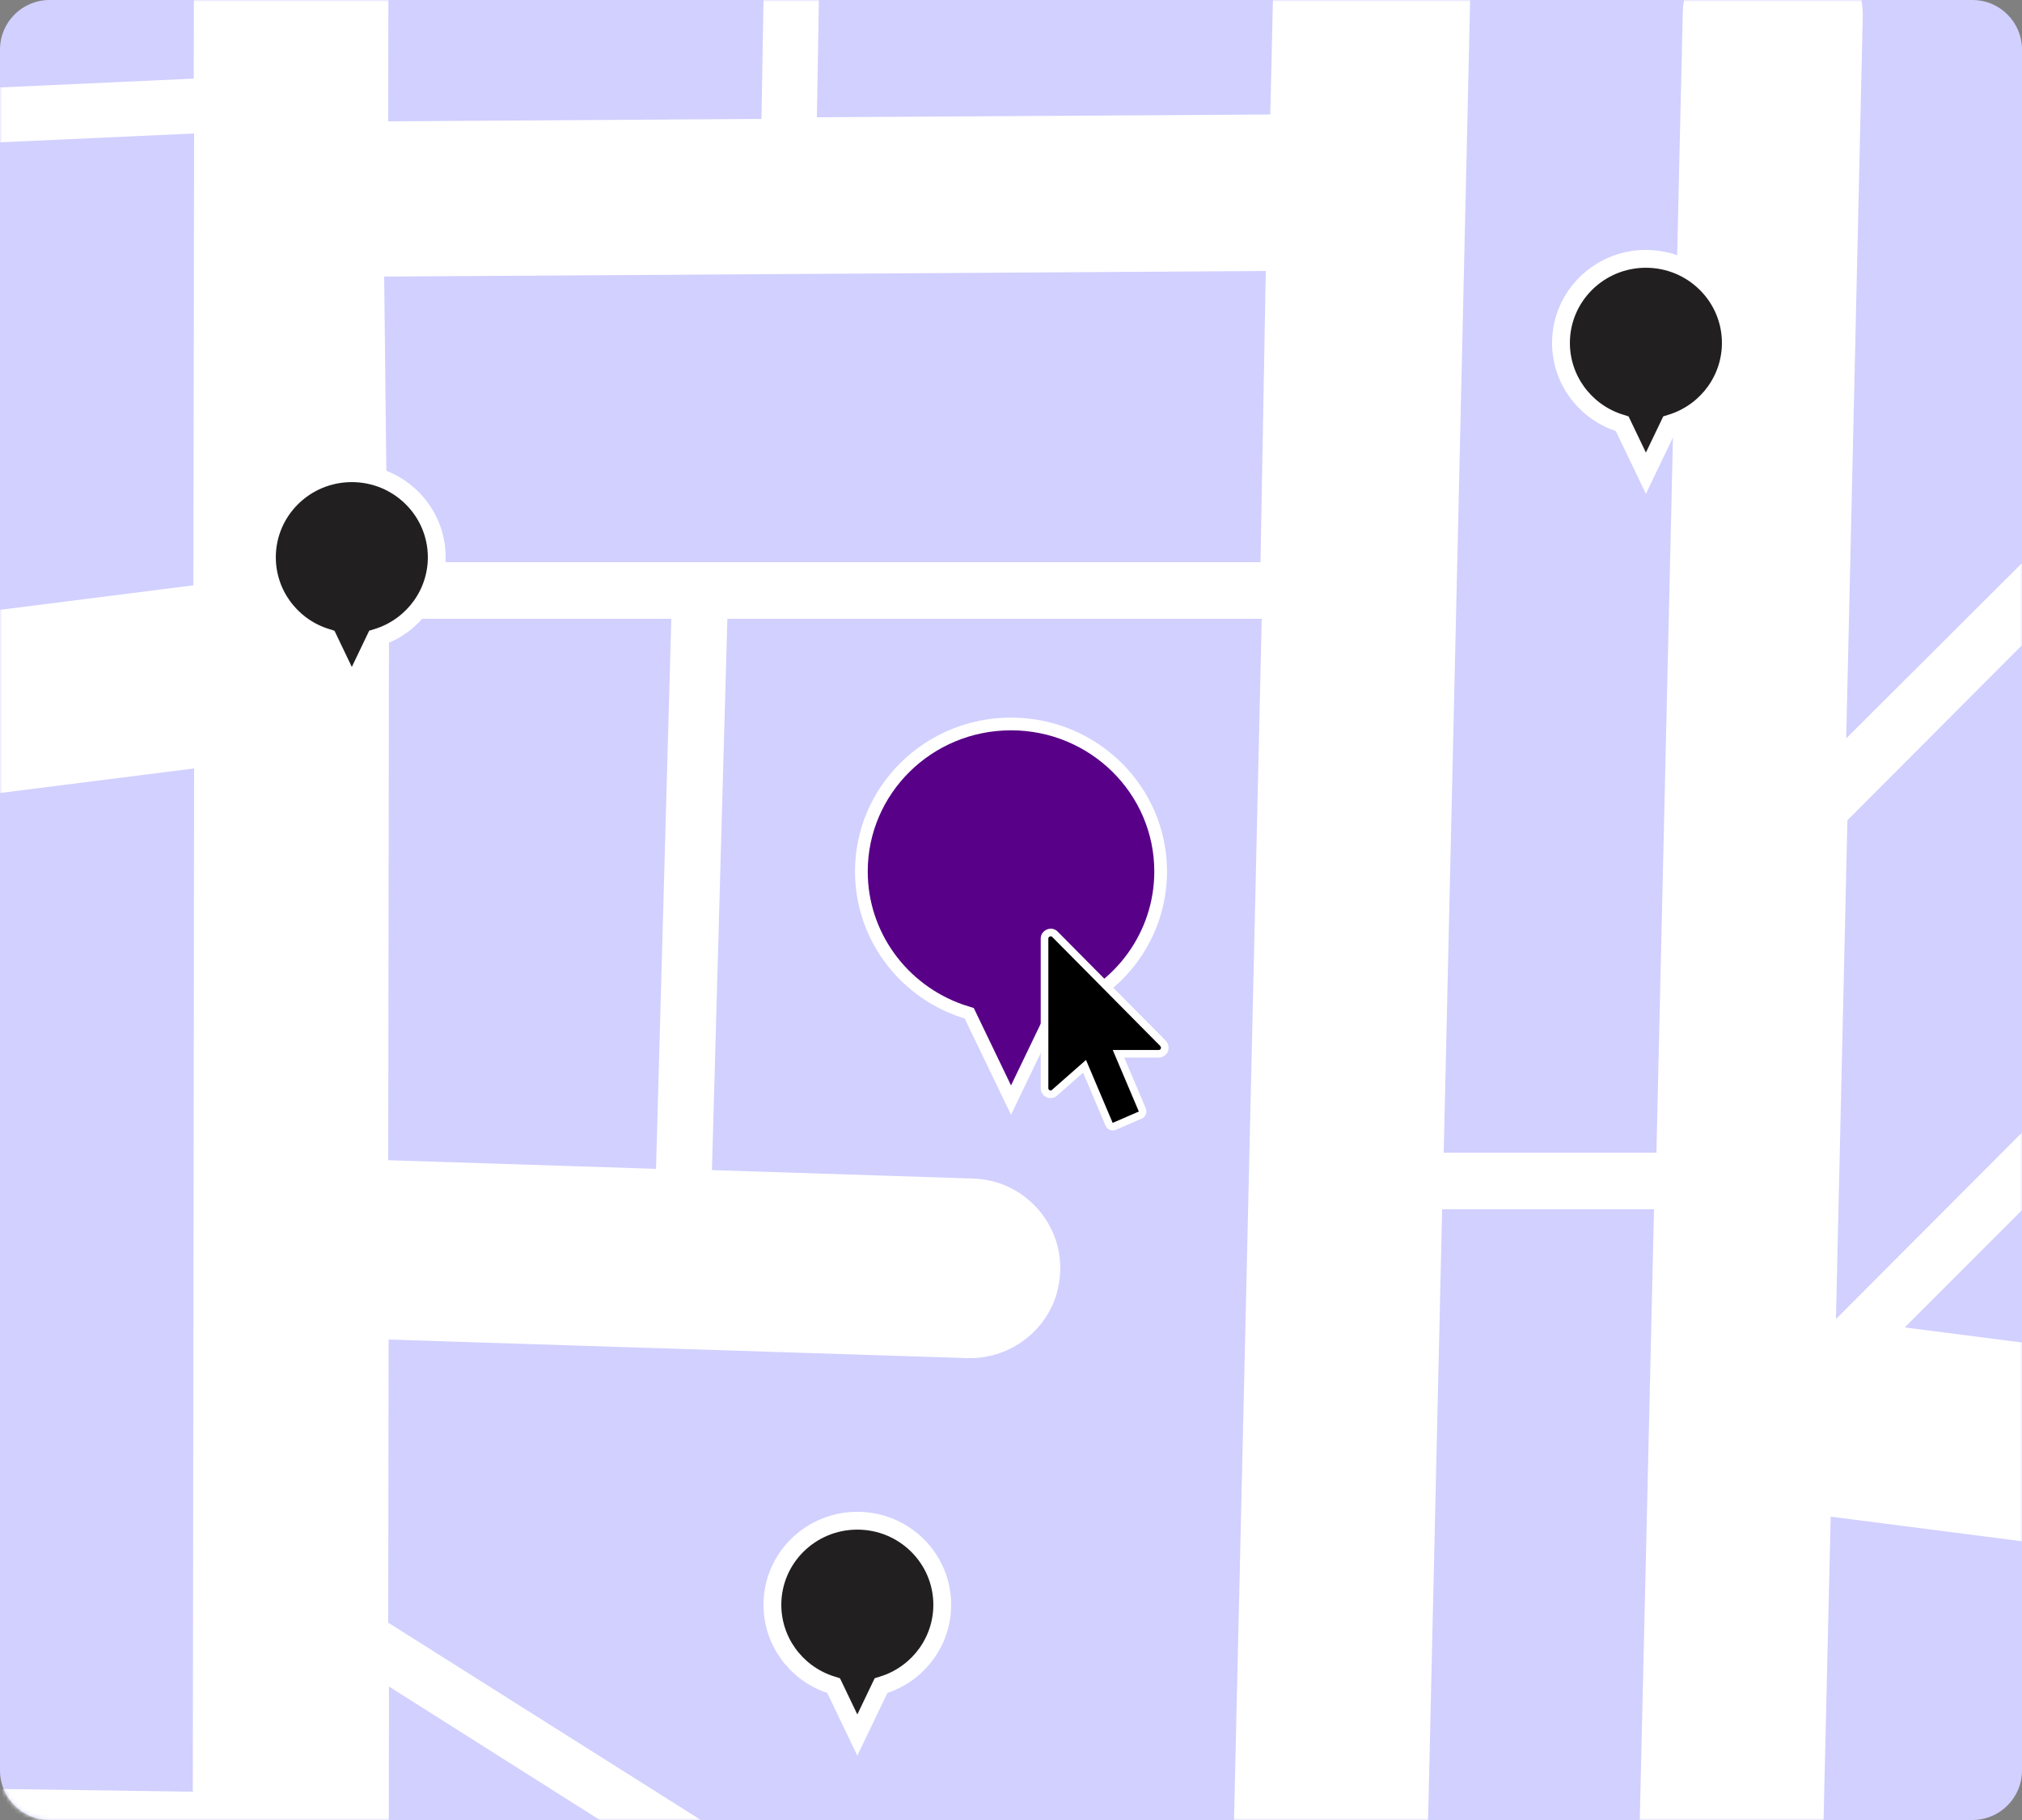 <?xml version="1.0" encoding="UTF-8"?>
<svg width="500px" height="450px" viewBox="0 0 500 450" version="1.1" xmlns="http://www.w3.org/2000/svg" xmlns:xlink="http://www.w3.org/1999/xlink">
    <rect x="0" y="0" width="500" height="450" fill="#808080" stroke="none"/>
    <title>Global/images/image-establish-points-of-control-ar-onirix</title>
    <defs>
        <path d="M0,12.255 C0,5.487 5.487,0 12.251,0 L487.749,0 C494.515,0 500,5.487 500,12.255 L500,437.745 C500,444.513 494.513,450 487.749,450 L12.251,450 C5.485,450 0,444.513 0,437.745 L0,12.255 Z" id="path-1"></path>
    </defs>
    <g id="Global/images/image-establish-points-of-control-ar-onirix" stroke="none" stroke-width="1" fill="none" fill-rule="evenodd">
        <mask id="mask-2" fill="white">
            <use xlink:href="#path-1"></use>
        </mask>
        <use id="Mask" fill="#D1D0FF" xlink:href="#path-1"></use>
        <path d="M-121,-108.062 L-114.999,-67 L-26,-70.176 L-28,-114 L-121,-108.062 Z M-101.584,26 L-22,22.35 L-25.573,-56 L-113,-52.863 L-101.584,26 Z M-82.416,161 L-16,152.673 L-21.364,36 L-100,39.578 L-82.416,161 Z M-19.499,442 L-16,198 L-75.806,205.463 L-52.481,366.215 C-51.921,369.926 -52.248,373.775 -53.461,377.351 C-54.114,379.299 -55,381.15 -56.12,382.912 L-94,440.98 L-19.499,442 Z M85.469,-170 L128.971,-172.827 L135,-401 L-18,-401 L-16.238,-312.539 L85.469,-170 Z M-12.582,-164 L70,-169.317 L-15,-288 L-12.582,-164 Z M-11.963,-70 L47.954,-72.2 L48,-119 L-14,-114.975 L-11.963,-70 Z M-8.396,22 L47.906,19.438 L48,-59 L-12,-56.811 L-8.396,22 Z M-1.727,151 L47.815,144.721 L48,33 L-7,35.51 L-1.727,151 Z M47.677,443 L48,190 L-1.494,196.262 L-5,442.258 L47.677,443 Z M-45.623,711 L51,611.743 L-78,598 L-45.623,711 Z M370.591,743 L376,645.791 L283.911,636 L273,731.904 L370.591,743 Z M569,765 L560.993,665.172 L389.4,647 L384,743.993 L569,765 Z M620,520.935 L449.509,503 L447.416,588.489 L447.416,588.489 L447,604.553 L447,604.553 L620,623 L620,520.935 Z M620,395.669 L560,388 L560,500.722 L620,507 L620,395.669 Z M593.208,206 L471,328.211 L594,344 L593.208,206 Z M592.305,67 L456.825,202.815 L454,326 L454,326 L454.139,326 L593,186.796 L592.305,67 Z M450,489.917 L546,500 L546,386.993 L452.69,375 L450,489.917 Z M591.163,-98 L365.79,-98 L357,285 L409.599,285 L416.11,3.268 L416.11,3.268 C416.157,1.093 416.529,-1.091 417.227,-3.131 C420.296,-12.497 428.993,-18.613 438.899,-18.386 C445.038,-18.221 450.537,-15.602 454.467,-11.492 L454.931,-10.992 C458.506,-7.019 460.661,-1.763 460.623,3.972 L457.387,145.672 L457.387,145.672 L456.525,182.573 L456.525,182.573 L592,47.503 L591.163,-98 Z M590.628,-180.11 L367.628,-183 L366,-112 L591,-112 L590.628,-180.11 Z M589.722,-267 L488.011,-267 L483,-226.386 L590,-225 L589.722,-267 Z M588.979,-457 L511.578,-457 L494.64,-318.734 L494.872,-318.27 L494.594,-318.131 L490,-281 L590,-281 L588.979,-457 Z M588.487,-561 L523.964,-559.384 L513,-471 L589,-471 L588.487,-561 Z M586.517,-878 L384.302,-878 L378,-604 L588,-609.388 L586.517,-878 Z M375,-471 L499.174,-471 L510,-559 L376.943,-555.63 L375,-471 Z M373,-379 L448,-379 L408.436,-456 L374.763,-456 L373,-379 Z M483.721,-340 L498,-456 L424,-456 L483.721,-340 Z M370,-281 L475.682,-281 L480,-316.227 L454.508,-366 L371.95,-366 L370,-281 Z M369,-227.312 L469.04,-226 L474,-267 L369.881,-267 L369,-227.312 Z M353,456 L405.341,456 L407.607,359.06 L407.607,359.06 L409,299 L409,299 L356.613,299 L353,456 Z M350,594.427 L401.86,600 L402.852,560.147 L402.852,560.147 L405,470 L405,470 L352.817,470 L350,594.427 Z M274.685,-552.651 L273,-415 L324.77,-415 L328,-554 L274.685,-552.651 Z M272.815,-401 L269.794,-155.604 C269.794,-153.053 269.381,-150.596 268.592,-148.184 C265.436,-138.771 256.99,-132.233 247.06,-131.63 L204.692,-128.894 L202,29 L314.116,28.304 L324,-401 L272.815,-401 Z M227.629,-768 L56,-596 L228,-600.41 L227.629,-768 Z M145.946,-249 L144,-174 L222.166,-179.046 L223,-249 L145.946,-249 Z M225.318,-416 L227,-552 L153.551,-550.146 L150,-416 L225.318,-416 Z M149.68,-402 L146,-263 L223.277,-263 L225,-402 L149.68,-402 Z M188.295,29.396 L191,-128 L96.187,-121.912 L96,30 L188.295,29.396 Z M95.79,139 L311.698,139 L313,67 L95,68.384 L95.79,139 Z M96.186,417 L96,567.093 L302.07,589 L303,547.884 L96.186,417 Z M166,153 L96.187,153 L96,286.863 L162.22,289 L166,153 Z M261.071,320.583 C258.001,329.862 248.978,336.121 239.164,335.796 L96.098,331.207 L96,401.213 L303.256,532 L312,153 L179.863,153 L176.049,289.308 L240.653,291.401 C252.932,291.772 262.559,302.067 262.187,314.269 C262.103,316.189 261.794,318.11 261.258,319.967 L261.071,320.583 Z M-20,-545.914 L-17.443,-416 L136.514,-416 L140,-550 L-20,-545.914 Z M-128,-542.708 L-128,-591.347 L-51.029,-593.297 L-51.029,-767.943 L-37.094,-767.943 L-37.094,-593.668 L35.511,-595.478 L227.776,-787.575 L227.543,-883.414 C227.543,-885.828 227.915,-888.241 228.658,-890.515 C231.724,-899.658 240.174,-905.784 249.747,-905.784 C255.693,-905.784 261.314,-903.51 265.495,-899.287 C269.722,-895.11 272.044,-889.54 272.044,-883.6 L272.69,-601.511 L329.273,-602.997 L336.891,-933.446 L-110.07,-933.446 C-107.004,-938.319 -103.613,-942.96 -99.85,-947.369 L337.17,-947.369 L338.145,-989 L386.827,-989 L384.551,-891.907 L586.896,-891.907 L586.338,-989 L604.826,-989 C607.195,-989 609.564,-988.907 611.933,-988.768 L613.884,-988.629 L613.884,-988.629 C615.65,-988.489 617.415,-988.304 619.18,-988.118 C619.784,-988.025 620.434,-987.933 621.038,-987.886 C623.082,-987.561 625.126,-987.236 627.17,-986.865 L627.866,-986.726 C630.235,-986.262 632.651,-985.705 635.02,-985.101 L635.624,-875.849 L723,-788.549 L723,-768.824 L635.717,-856.031 L637.11,-610.794 L723,-612.975 L723,-564.382 L637.389,-562.201 L638.411,-388.901 L723,-388.901 L723,-374.978 L638.457,-374.978 L639.433,-209.242 L723,-209.242 L723,-195.319 L639.479,-195.319 L640.687,11.304 L723,-70.983 L723,-51.258 L640.78,30.89 L641.245,116.658 L712.362,111.46 L723,-6.146 L723,159.403 L641.57,165.344 L642.592,350.015 L723,360.318 L723,409.333 L633.859,397.916 L633.859,508.7 L723,518.024 L723,532.04 L633.859,522.711 L633.859,624.357 L723,633.825 L723,682.691 L605.848,670.299 L620.341,850.933 C617.972,851.257 615.603,851.489 613.188,851.675 C612.909,851.675 612.63,851.722 612.351,851.722 C609.843,851.907 607.335,852 604.826,852 L575.794,852 L569.941,779.32 L383.436,758.11 L378.187,852 L364.205,852 L369.547,756.532 L271.529,745.398 L259.409,852 L214.908,852 L214.898,850.812 C214.894,850.211 214.899,849.599 214.955,848.983 L239.714,631.407 L202.459,627.466 L190.66,740.757 C190.521,742.335 190.15,743.866 189.685,745.347 C186.712,754.35 178.351,760.481 168.875,760.616 L88.187,761.73 L79.78,852 L35.093,852 L45.73,737.782 C45.87,736.115 46.237,734.44 46.752,732.769 C49.721,723.77 58.133,717.639 67.563,717.551 L148.482,716.432 L158.237,622.774 L68.91,613.311 L-41.228,726.04 L-4.995,852 L-9.826,852 C-13.124,852 -16.376,851.814 -19.628,851.587 L-93.068,596.088 L-110.627,594.231 L-122.054,770.966 C-123.959,765.257 -125.399,759.27 -126.421,753.19 C-126.421,753.097 -126.467,752.963 -126.467,752.865 C-126.932,750.039 -127.257,747.161 -127.535,744.279 C-127.582,743.722 -127.628,743.212 -127.628,742.655 C-127.861,739.782 -128,736.904 -128,733.981 L-128,504.982 L-114.993,544.896 L47.31,562.115 L47.449,456.761 L-102.637,454.719 L-128,493.802 L-128,404.409 L-101.801,364.031 L-128,182.748 L-128,-156.519 L-57.347,-161.067 L-60.691,-332.882 L-128,-332.882 L-128,-346.806 L-60.97,-346.806 L-63.432,-472.488 L-128,-472.488 L-128,-486.411 L-63.71,-486.411 L-64.825,-544.333 L-128,-542.708 Z" id="Shape" fill="#FFFFFF" mask="url(#mask-2)"></path>
        <path d="M250.004,179 C270.437,179 287.008,195.332 287.008,215.484 C287.008,231.113 276.952,244.816 262.317,249.9 L261.014,250.327 L260.34,250.533 L250.004,272 L239.673,250.535 L237.657,249.889 C223.041,244.795 213,231.101 213,215.484 C213,195.332 229.57,179 250.004,179 Z" id="Combined-Shape" stroke="#FFFFFF" stroke-width="3.148" fill="#580088" fill-rule="nonzero" mask="url(#mask-2)"></path>
        <path d="M87,117 C98.596,117 108,126.307 108,137.792 C108,146.699 102.293,154.508 93.988,157.406 L93.249,157.648 L92.866,157.766 L87,170 L81.137,157.767 L79.993,157.399 C71.698,154.496 66,146.692 66,137.792 C66,126.307 75.404,117 87,117 Z" id="Combined-Shape-Copy" stroke="#FFFFFF" stroke-width="4.408" fill="#211F1F" fill-rule="nonzero" mask="url(#mask-2)"></path>
        <path d="M407,64 C418.596,64 428,73.307 428,84.792 C428,93.699 422.293,101.508 413.988,104.406 L413.249,104.648 L412.866,104.766 L407,117 L401.137,104.767 L399.993,104.399 C391.698,101.496 386,93.692 386,84.792 C386,73.307 395.404,64 407,64 Z" id="Combined-Shape" stroke="#FFFFFF" stroke-width="4.408" fill="#211F1F" fill-rule="nonzero" mask="url(#mask-2)"></path>
        <path d="M212,376 C223.596,376 233,385.307 233,396.792 C233,405.699 227.293,413.508 218.988,416.406 L218.249,416.648 L217.866,416.766 L212,429 L206.137,416.767 L204.993,416.399 C196.698,413.496 191,405.692 191,396.792 C191,385.307 200.404,376 212,376 Z" id="Combined-Shape-Copy-2" stroke="#FFFFFF" stroke-width="4.408" fill="#211F1F" fill-rule="nonzero" mask="url(#mask-2)"></path>
        <path d="M287.601,257.982 L260.753,230.889 C259.77,230.101 258.291,230.853 258.291,232.032 L258.291,269.058 C258.291,269.887 258.957,270.559 259.778,270.559 C260.165,270.559 260.535,270.409 260.748,270.193 L268.186,263.65 L274.253,277.958 C274.356,278.202 274.55,278.395 274.794,278.495 C274.913,278.541 275.038,278.565 275.163,278.565 C275.296,278.565 275.428,278.537 275.553,278.483 L281.937,275.721 C282.441,275.505 282.675,274.916 282.459,274.408 L276.586,260.552 L286.543,260.552 C287.363,260.552 288.03,259.88 288.03,259.051 C288.03,258.809 287.968,258.445 287.601,257.982 Z" id="Path" stroke="#FFFFFF" stroke-width="1.89" fill="#000000" fill-rule="nonzero" mask="url(#mask-2)"></path>
    </g>
</svg>